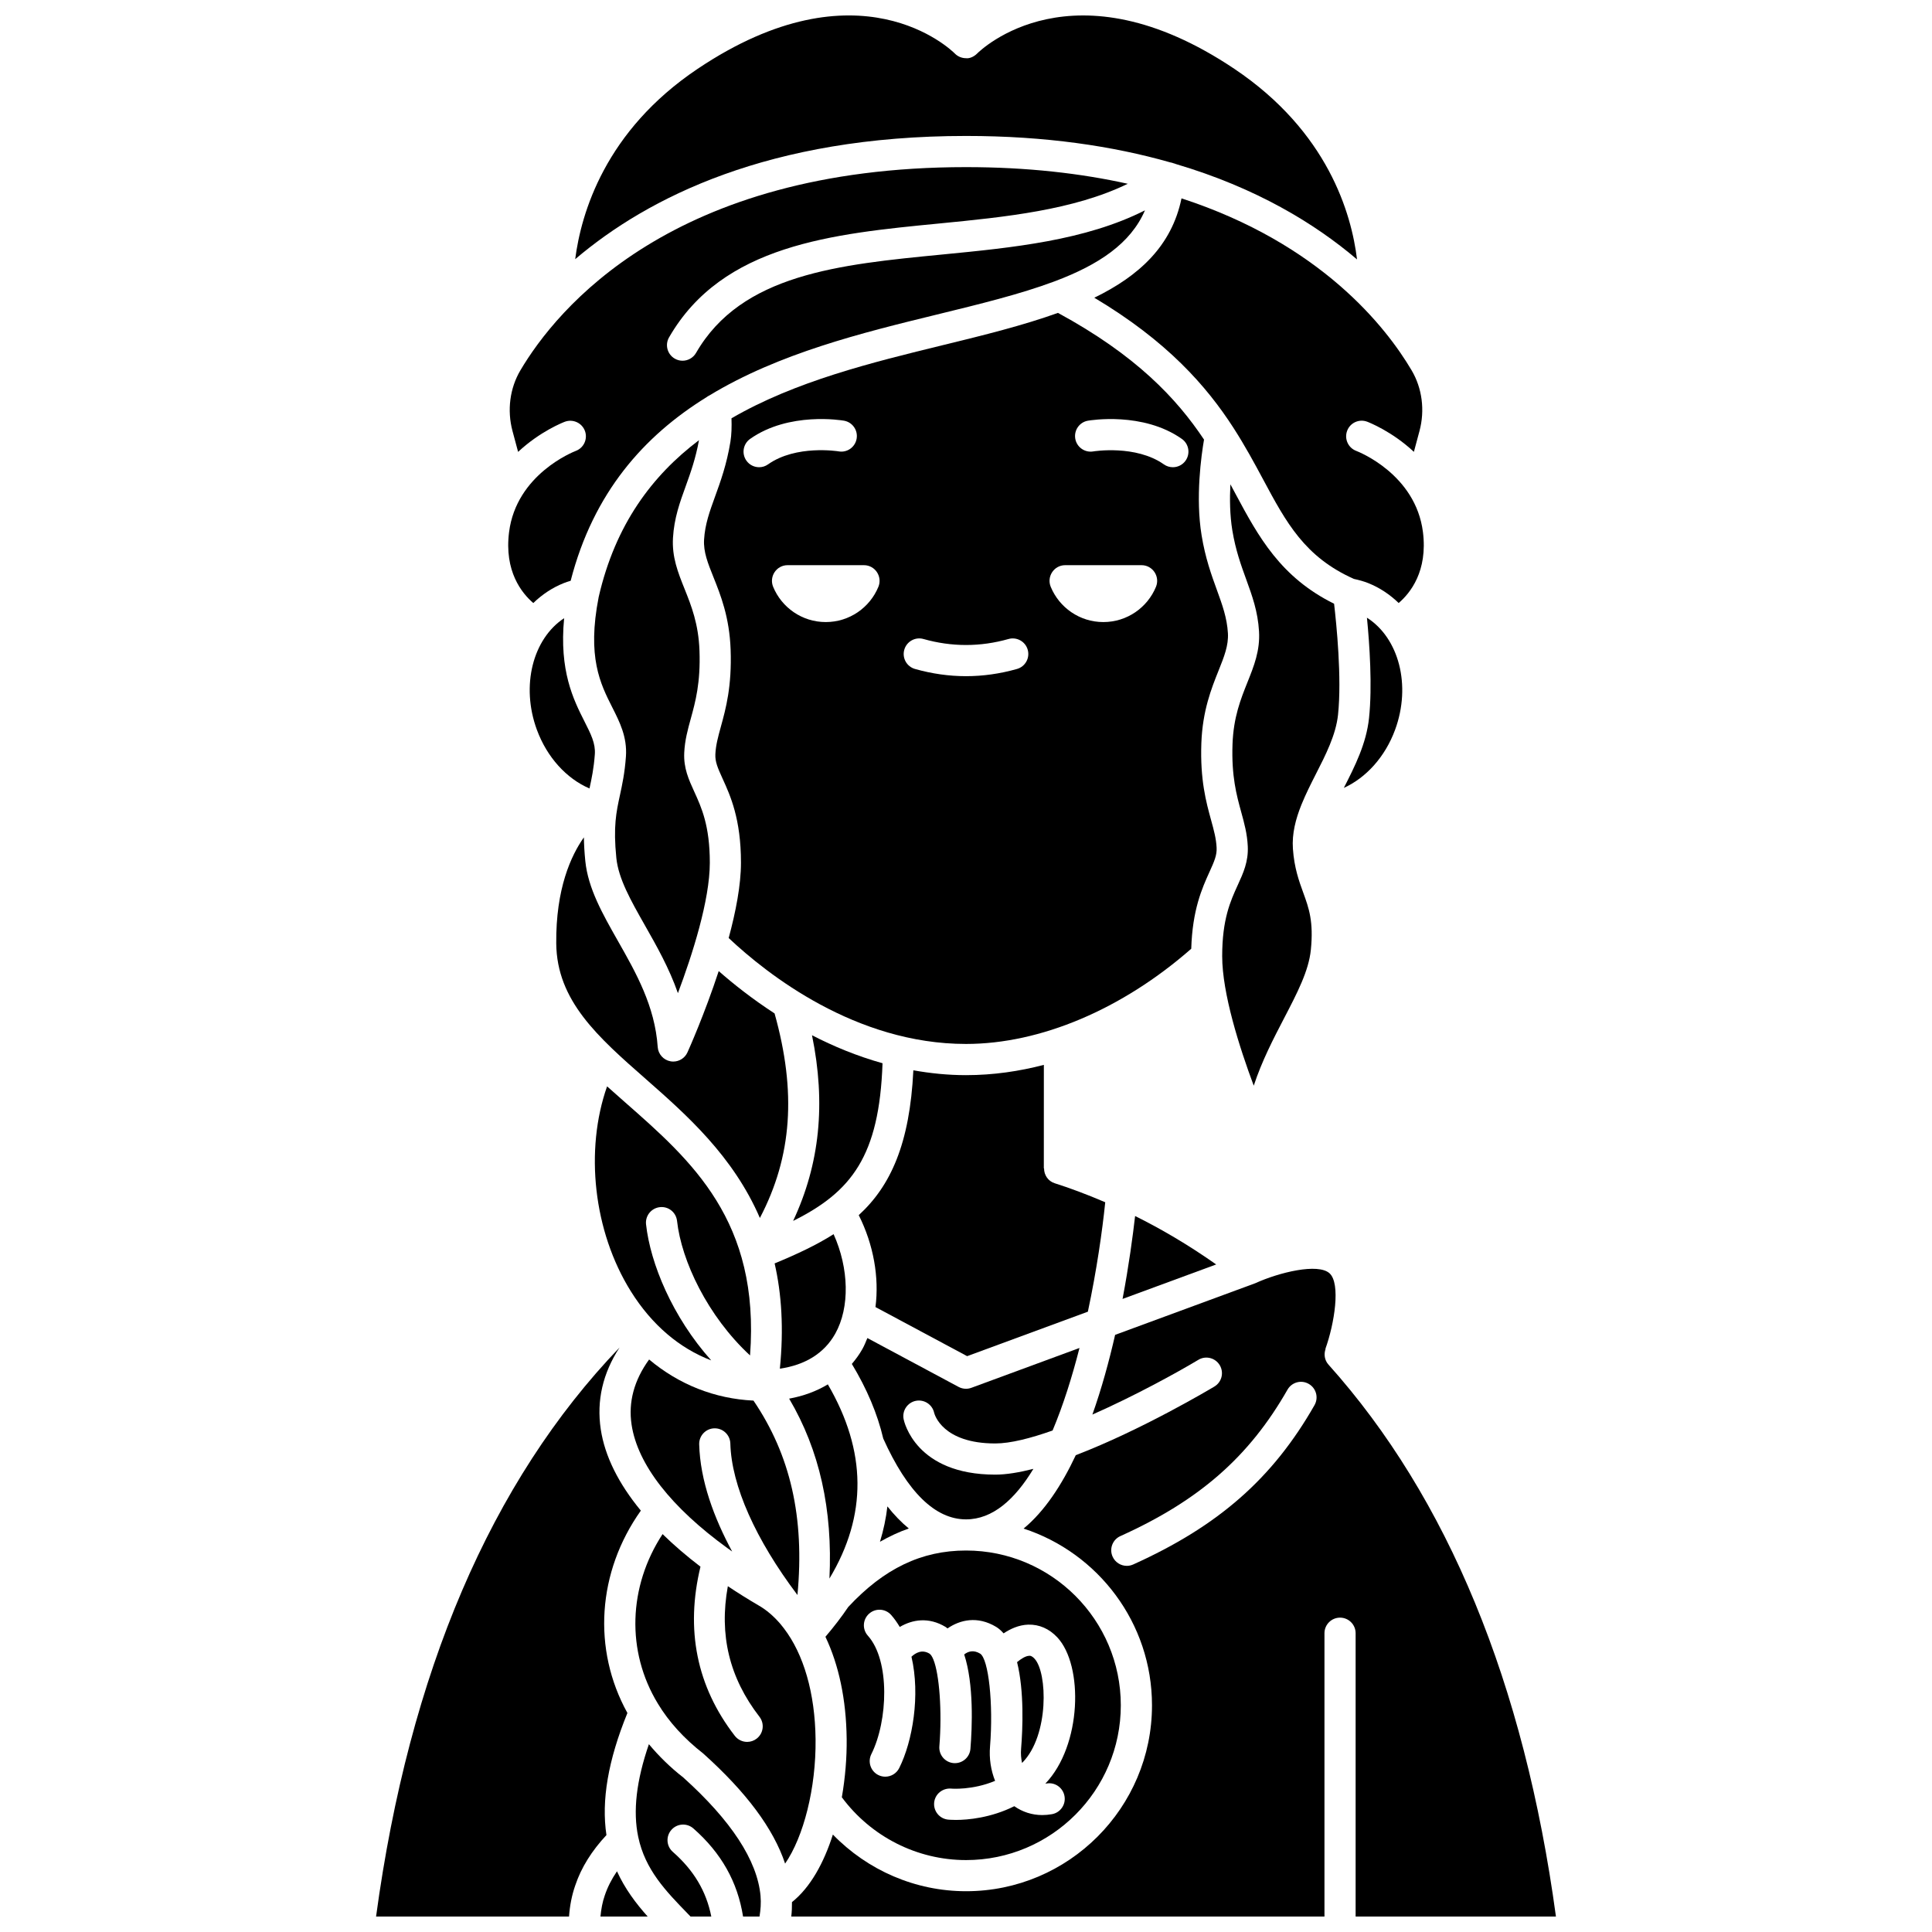 <?xml version="1.0" encoding="UTF-8"?>
<!-- Uploaded to: SVG Repo, www.svgrepo.com, Generator: SVG Repo Mixer Tools -->
<svg width="800px" height="800px" version="1.1" viewBox="144 144 512 512" xmlns="http://www.w3.org/2000/svg">
 <defs>
  <clipPath id="e">
   <path d="m312 606h34v45.902h-34z"/>
  </clipPath>
  <clipPath id="d">
   <path d="m303 639h13v12.902h-13z"/>
  </clipPath>
  <clipPath id="c">
   <path d="m243 501h71v150.9h-71z"/>
  </clipPath>
  <clipPath id="b">
   <path d="m353 480h204v171.9h-204z"/>
  </clipPath>
  <clipPath id="a">
   <path d="m296 148.09h208v64.906h-208z"/>
  </clipPath>
 </defs>
 <path d="m377.88 425.77c-6.75-1.891-13.016-4.481-18.691-7.418 3.703 18.09 2.074 34.113-5.004 49.203 15.488-7.719 22.844-17.184 23.695-41.785z"/>
 <path d="m333.31 522.52h0.113c2.231 0 4.062 1.781 4.125 4.023 0.293 11.16 6.711 25.477 17.785 40.148 1.941-20.566-1.883-37.133-11.652-51.516-10.289-0.5-19.711-4.238-27.66-10.895-3.965 5.473-5.551 11.262-4.644 17.27 1.586 10.559 10.504 21.93 25.457 32.758 0 0 0.004 0.004 0.008 0.004 0.391 0.285 0.789 0.57 1.188 0.855-4.793-8.887-8.48-18.75-8.738-28.406-0.059-2.285 1.742-4.184 4.019-4.242z"/>
 <path d="m315.15 429.96c10.809 9.496 23.129 20.395 30.227 36.816 8.555-16.324 9.715-33.426 3.891-54.207-5.949-3.867-10.949-7.832-14.801-11.223-3.754 11.426-7.965 20.84-8.285 21.543-0.676 1.5-2.16 2.434-3.762 2.434-0.242 0-0.484-0.02-0.73-0.066-1.863-0.336-3.258-1.895-3.391-3.781-0.742-10.848-5.738-19.656-10.574-28.164-4.051-7.141-7.883-13.887-8.613-21.121-0.238-2.363-0.352-4.43-0.375-6.285-3.402 4.816-7.457 13.59-7.328 28.098 0.137 15.223 11.074 24.832 23.742 35.957z"/>
 <path d="m414.6 607.46c-0.117 1.32 0.008 2.57 0.25 3.734 0.047-0.047 0.094-0.082 0.141-0.133 7.043-7.203 6.625-23.805 3.168-27.496-0.723-0.777-1.168-0.801-1.398-0.762-0.953 0.023-2.184 0.809-3.227 1.676 1.918 7.699 1.496 17.711 1.066 22.98z"/>
 <path d="m329.24 260.65c-12.449 9.395-22.156 22.387-26.559 41.457-0.008 0.055-0.02 0.098-0.031 0.152-3.113 15.895 0.457 22.965 3.609 29.203 1.957 3.859 3.977 7.856 3.621 12.992-0.309 4.394-0.996 7.539-1.598 10.32-0.957 4.418-1.793 8.238-0.945 16.594 0.559 5.5 3.812 11.23 7.578 17.871 3.086 5.43 6.418 11.305 8.742 17.957 3.828-10.207 8.449-24.602 8.453-34.559 0-9.809-2.191-14.605-4.125-18.84-1.461-3.199-2.84-6.223-2.656-10.277 0.152-3.332 0.93-6.148 1.75-9.121 1.215-4.422 2.594-9.434 2.293-17.949-0.262-7.156-2.148-11.867-3.969-16.426-1.727-4.312-3.356-8.383-3.055-13.484 0.309-5.25 1.809-9.379 3.391-13.746 1.301-3.59 2.621-7.328 3.5-12.145z"/>
 <path d="m286.28 337.4c2.688 7.305 7.844 12.93 13.941 15.555 0.566-2.609 1.148-5.312 1.418-9.086 0.199-2.867-1.039-5.305-2.75-8.688-2.914-5.762-6.727-13.395-5.387-27.355-8.25 5.426-11.531 17.848-7.223 29.574z"/>
 <path d="m400.01 636.94c22.617 0 41.016-18.398 41.016-41.016 0-22.621-18.398-41.02-41.016-41.02-11.801 0-21.723 4.766-31.219 14.965-1.781 2.648-3.82 5.281-6.043 7.898 3.527 7.398 5.512 16.578 5.629 27.059 0.055 4.926-0.371 10.246-1.281 15.473 7.738 10.418 19.895 16.641 32.914 16.641zm-25.695-65.289c1.691-1.527 4.309-1.383 5.832 0.312 0.875 0.98 1.621 2.066 2.301 3.199 3.324-1.961 7.629-2.715 12.125-0.016 0.191 0.113 0.348 0.273 0.527 0.402 3.316-2.281 7.938-3.391 12.902-0.402 0.73 0.441 1.367 1.039 1.961 1.711 1.797-1.191 4.027-2.231 6.519-2.312 2.91-0.082 5.559 1.074 7.711 3.367 6.988 7.469 6.5 28.68-3.16 38.762 0.098-0.012 0.191-0.004 0.293-0.023 2.242-0.422 4.387 1.102 4.781 3.348 0.402 2.242-1.102 4.391-3.348 4.781-0.863 0.152-1.719 0.23-2.559 0.23-2.707 0-5.231-0.828-7.398-2.348-6.227 3.109-12.355 3.637-15.461 3.637-1.203 0-1.953-0.07-2.082-0.082-2.269-0.23-3.922-2.254-3.695-4.527 0.234-2.266 2.242-3.879 4.527-3.695 0.062 0.02 5.637 0.461 11.621-2.051-1.098-2.754-1.621-5.887-1.336-9.18 0.898-11.172-0.375-23.109-2.629-24.539-1.77-1.062-3.191-0.59-4.223 0.223 2.582 7.867 2.117 19.258 1.652 25.012-0.176 2.156-1.98 3.793-4.113 3.793-0.113 0-0.227-0.004-0.34-0.012-2.269-0.188-3.965-2.176-3.781-4.453 0.75-9.316-0.008-19.125-1.582-22.988-0.012-0.02-0.016-0.043-0.027-0.062-0.309-0.742-0.648-1.281-1.016-1.512-1.969-1.18-3.664-0.215-4.766 0.82 2.379 10.199 0.305 22.41-3.246 29.508-0.727 1.449-2.18 2.285-3.699 2.285-0.621 0-1.25-0.141-1.84-0.434-2.039-1.02-2.867-3.5-1.848-5.543 4.418-8.832 4.992-24.797-0.918-31.383-1.527-1.695-1.387-4.305 0.312-5.828z"/>
 <path d="m500.13 352.8c5.871-2.668 10.926-8.184 13.582-15.395 4.352-11.836 0.957-24.359-7.457-29.707 0.691 7.066 1.449 18.141 0.551 26.602-0.723 6.789-3.738 12.742-6.676 18.5z"/>
 <path d="m441.49 488.23 24.812-9.137c-7.512-5.289-14.785-9.516-21.488-12.836-0.598 5.231-1.641 13.066-3.324 21.973z"/>
 <path d="m434 222.9c19.336 11.523 29.742 23.438 36.828 34.402 0.031 0.047 0.062 0.094 0.09 0.141 3.055 4.746 5.519 9.312 7.809 13.582 6.152 11.496 11.043 20.578 24.074 26.395 1.375 0.297 2.637 0.648 3.785 1.105 3.066 1.223 5.762 3.043 8.078 5.281 3.059-2.617 7.738-8.418 6.43-18.805-1.938-15.324-17.051-21.273-17.695-21.516-2.125-0.812-3.195-3.191-2.391-5.324 0.801-2.129 3.16-3.207 5.305-2.406 0.453 0.172 6.551 2.543 12.383 7.988l1.488-5.543c1.465-5.481 0.707-11.332-2.09-16.055-6.75-11.43-24.035-33.547-60.984-45.574-2.598 12.637-11.293 20.582-23.109 26.328z"/>
 <path d="m488.97 357.07c1.086-2.668 2.406-5.293 3.723-7.879 2.621-5.133 5.332-10.438 5.898-15.762 1.035-9.789-0.422-24.098-1.043-29.434-14.164-7.012-20.023-17.719-26.098-29.074-0.453-0.852-0.918-1.715-1.383-2.578-0.199 3.852-0.148 8.164 0.508 12.172 0.871 5.285 2.301 9.227 3.688 13.039 1.586 4.367 3.082 8.492 3.391 13.746 0.301 5.106-1.328 9.176-3.055 13.484-1.82 4.559-3.707 9.27-3.969 16.426-0.301 8.516 1.078 13.523 2.293 17.949 0.82 2.977 1.598 5.789 1.75 9.121 0.191 4.055-1.191 7.078-2.656 10.277-1.934 4.238-4.125 9.035-4.125 18.84 0.004 9.871 4.559 24.129 8.363 34.32 2.164-6.582 5.215-12.441 8.035-17.863 3.504-6.738 6.535-12.562 7.098-18.129 0.762-7.535-0.527-11.07-2.016-15.164-1.117-3.07-2.383-6.551-2.738-11.633-0.281-4.012 0.738-7.891 2.258-11.676 0.023-0.051 0.051-0.117 0.078-0.184z"/>
 <path d="m466.93 321.72c1.492-3.723 2.668-6.668 2.481-9.926-0.238-4.051-1.477-7.465-2.91-11.418-1.445-3.973-3.082-8.473-4.066-14.52-1.648-10.023-0.078-21.152 0.645-25.359-7.262-10.898-18.023-22.352-38.711-33.578-9.254 3.332-19.664 5.902-30.297 8.496-19.043 4.652-39.359 9.633-56.219 19.441 0.07 2.223 0.023 4.344-0.285 6.219-0.992 6.047-2.629 10.547-4.07 14.52-1.434 3.953-2.672 7.367-2.91 11.418-0.191 3.258 0.988 6.203 2.481 9.926 1.891 4.727 4.246 10.605 4.555 19.199 0.352 9.777-1.277 15.688-2.582 20.43-0.754 2.742-1.348 4.906-1.461 7.316-0.09 1.969 0.594 3.57 1.914 6.465 2.055 4.5 4.871 10.668 4.871 22.273 0 5.918-1.371 13-3.258 19.965 10.219 9.617 33.648 28.07 62.891 28.07 19.766 0 41.422-9.207 59.695-25.23 0.305-10.301 2.879-16.066 4.809-20.301 1.32-2.894 2.008-4.496 1.914-6.465-0.113-2.41-0.707-4.574-1.461-7.316-1.305-4.746-2.934-10.652-2.582-20.43 0.316-8.59 2.668-14.473 4.559-19.195zm-121.75-53.902c-1.297 0-2.578-0.605-3.379-1.75-1.312-1.867-0.867-4.441 0.996-5.758 10.297-7.258 24.266-4.922 24.863-4.824 2.246 0.391 3.75 2.531 3.356 4.777-0.391 2.242-2.516 3.762-4.769 3.356-0.25-0.039-11.273-1.793-18.691 3.434-0.723 0.523-1.551 0.766-2.375 0.766zm31.598 31.707c-2.258 5.477-7.652 9.328-13.941 9.328-6.289 0-11.68-3.852-13.941-9.328-1.129-2.734 0.867-5.746 3.824-5.746h20.234c2.953 0 4.953 3.019 3.824 5.746zm36.734 21.758c-4.477 1.27-9.023 1.91-13.512 1.91s-9.035-0.645-13.512-1.91c-2.191-0.621-3.469-2.902-2.844-5.094 0.621-2.195 2.914-3.473 5.094-2.844 7.484 2.117 15.043 2.117 22.523 0 2.172-0.621 4.481 0.648 5.094 2.844 0.625 2.191-0.652 4.473-2.844 5.094zm36.828-21.758c-2.258 5.477-7.652 9.328-13.941 9.328-6.289 0-11.68-3.852-13.941-9.328-1.129-2.734 0.867-5.746 3.824-5.746h20.238c2.953 0 4.949 3.019 3.82 5.746zm7.856-33.457c-0.801 1.141-2.082 1.75-3.379 1.75-0.82 0-1.652-0.242-2.375-0.754-7.465-5.258-18.613-3.457-18.723-3.434-2.234 0.383-4.383-1.129-4.762-3.375-0.379-2.246 1.113-4.379 3.356-4.766 0.598-0.102 14.594-2.434 24.887 4.824 1.863 1.309 2.309 3.887 0.996 5.754z"/>
 <path d="m386.72 515.23c2.215-0.422 4.367 0.984 4.84 3.184 0.113 0.445 2.234 8.117 16.199 8.117 4.004 0 9.363-1.371 15.188-3.434 2.812-6.684 5.18-14.227 7.129-21.871l-28.648 10.555c-0.461 0.168-0.945 0.258-1.43 0.258-0.672 0-1.344-0.164-1.949-0.488l-24.184-12.953c-0.414 0.988-0.805 1.992-1.324 2.91-0.805 1.434-1.762 2.727-2.793 3.949 4.012 6.637 6.789 13.23 8.324 19.777 6.398 14.199 13.777 21.414 21.941 21.414 7.051 0 12.953-5.297 17.848-13.387-3.68 0.934-7.137 1.531-10.105 1.531-21.133 0-24.168-14.105-24.289-14.707-0.438-2.238 1.016-4.41 3.254-4.856z"/>
 <g clip-path="url(#e)">
  <path d="m325.06 615.04c-3.422-2.664-6.445-5.641-9.094-8.809-3.32 9.645-4.273 17.75-2.828 24.574 1.832 8.699 7.301 14.336 13.086 20.297l0.777 0.801h5.5c-1.324-6.699-4.613-12.234-10.199-17.141-1.715-1.504-1.883-4.113-0.375-5.828 1.504-1.711 4.113-1.879 5.828-0.375 7.387 6.488 11.715 14.16 13.164 23.344h4.359c0.293-1.777 0.438-3.59 0.27-5.519-0.871-9.352-7.762-19.895-20.488-31.344z"/>
 </g>
 <g clip-path="url(#d)">
  <path d="m304.27 646.31c-0.629 1.785-0.957 3.664-1.141 5.59h12.508c-3.078-3.449-6.008-7.316-8.133-11.988-1.41 2.066-2.504 4.203-3.234 6.398z"/>
 </g>
 <g clip-path="url(#c)">
  <path d="m310.27 597.96c-9.348-16.883-7.969-37.391 3.559-53.629-5.914-7.172-9.551-14.449-10.621-21.551-1.148-7.637 0.555-14.895 4.981-21.68-34.043 35.465-55.746 86.117-64.527 150.8h51.141c0.199-2.867 0.73-5.637 1.652-8.262 1.574-4.723 4.398-9.199 8.258-13.32-1.379-9.176 0.441-19.812 5.559-32.363z"/>
 </g>
 <g clip-path="url(#b)">
  <path d="m556.34 651.9c-8.395-61.805-28.668-111-60.293-146.28-1.043-1.168-1.25-2.754-0.754-4.133l-0.051-0.016c2.387-6.641 4.102-17.297 1.102-20.031-3.035-2.769-13.379-0.25-19.684 2.629l-37.145 13.684c-1.59 6.973-3.57 14.211-6.019 21.121 11.316-4.996 22.531-11.18 28.086-14.508 1.945-1.176 4.488-0.539 5.66 1.422 1.172 1.957 0.539 4.488-1.418 5.66-1.098 0.66-19.324 11.52-36.734 18.191-3.75 7.984-8.301 14.891-13.828 19.449 19.727 6.438 34.027 24.984 34.027 46.832 0 27.172-22.105 49.273-49.273 49.273-13.438 0-26.094-5.539-35.297-15.016-2.379 7.465-5.945 14.004-10.84 17.902 0.016 1.297-0.039 2.57-0.184 3.82h141.3v-75.078c0-2.285 1.848-4.129 4.129-4.129 2.285 0 4.129 1.848 4.129 4.129v75.078l53.09 0.008zm-63.977-135.53c-11.07 19.406-25.441 32.035-48.051 42.23-0.555 0.25-1.129 0.367-1.691 0.367-1.578 0-3.082-0.906-3.766-2.434-0.941-2.082-0.012-4.527 2.066-5.457 20.898-9.422 34.137-21.027 44.277-38.793 1.129-1.984 3.644-2.684 5.629-1.539 1.977 1.125 2.664 3.641 1.535 5.625z"/>
 </g>
 <path d="m285.33 303.81c2.316-2.238 5.008-4.059 8.074-5.281 0.582-0.23 1.199-0.43 1.828-0.617 6.043-23.449 19.484-38.41 35.953-48.617 0.262-0.199 0.52-0.371 0.824-0.504 18.441-11.191 40.5-16.598 60.105-21.391 11.594-2.832 22.273-5.445 31.211-8.785 0.133-0.051 0.258-0.105 0.391-0.145 11.438-4.328 19.91-9.914 23.711-18.727-15.789 7.988-35.023 9.887-53.738 11.707-27.355 2.66-53.191 5.176-65.23 26.074-0.766 1.324-2.152 2.07-3.578 2.07-0.699 0-1.406-0.176-2.055-0.551-1.977-1.137-2.66-3.664-1.516-5.641 14.16-24.594 43.348-27.43 71.586-30.176 17.59-1.711 35.621-3.547 49.977-10.523-12.391-2.754-26.582-4.414-42.867-4.414-77.879 0-108.53 37.672-118.1 53.863-2.797 4.727-3.555 10.578-2.09 16.059l1.488 5.543c5.836-5.445 11.926-7.816 12.383-7.988 2.141-0.789 4.516 0.281 5.32 2.414 0.797 2.129-0.277 4.504-2.402 5.309-0.645 0.246-15.758 6.195-17.695 21.52-1.316 10.371 3.356 16.172 6.422 18.801z"/>
 <path d="m350.67 506.71c6.731-0.969 11.773-4.098 14.668-9.25 3.926-6.996 3.648-17.344-0.426-26.391-4.57 2.898-9.805 5.344-15.629 7.746 1.84 8.047 2.453 17.246 1.387 27.895z"/>
 <path d="m351.78 575.58c-0.312-0.391-0.633-0.789-0.953-1.199-1.738-2.027-3.672-3.719-5.816-4.941-2.844-1.664-5.547-3.359-8.125-5.078-2.356 12.93 0.406 24.297 8.379 34.602 1.395 1.809 1.066 4.398-0.742 5.793-0.75 0.582-1.637 0.863-2.519 0.863-1.234 0-2.457-0.555-3.269-1.602-10.129-13.094-13.125-28.18-9.102-44.832-3.711-2.832-7.066-5.719-10.043-8.633-9.086 13.887-9.688 31.078-1.227 44.957 2.894 4.801 6.934 9.238 12.012 13.199 11.504 10.336 18.59 19.914 21.688 29.164 4.891-7.106 8.215-19.949 8.074-32.961-0.141-12.262-3.18-22.551-8.355-29.332z"/>
 <path d="m332.48 504.52c-10.332-11.582-16.133-25.715-17.27-36.051-0.25-2.266 1.387-4.309 3.656-4.559 2.293-0.262 4.309 1.387 4.559 3.656 1.16 10.543 8.062 25.195 19.344 35.641 2.688-35.637-15.473-51.582-33.07-67.043-1.621-1.426-3.234-2.844-4.816-4.266-5.945 16.898-3.633 38.402 6.281 54.285 5.57 8.93 12.914 15.129 21.316 18.336z"/>
 <path d="m379.17 543.21c-0.363 3.137-1.02 6.266-1.969 9.375 2.484-1.406 5.019-2.617 7.644-3.516-1.973-1.617-3.863-3.57-5.676-5.859z"/>
 <path d="m363.81 562.33c10.055-16.754 9.898-33.719-0.422-51.457-3 1.812-6.438 3.09-10.254 3.781 8.066 13.676 11.566 29.438 10.676 47.676z"/>
 <path d="m436.9 462.61c-4.984-2.141-9.547-3.816-13.395-5.039-1.758-0.559-2.82-2.184-2.82-3.934h-0.059l0.008-27.434c-6.481 1.688-13.379 2.723-20.645 2.723-4.816 0-9.457-0.488-13.941-1.285-0.938 19.43-6.012 30.645-14.473 38.383 3.938 7.836 5.449 16.512 4.434 24.359l24.293 13.012 31.996-11.785c2.324-10.922 3.82-21.352 4.602-29z"/>
 <g clip-path="url(#a)">
  <path d="m453.98 186.99h0.008c0.055 0.004 0.098 0.039 0.152 0.043 0.297 0.031 0.57 0.141 0.855 0.234 0.215 0.074 0.445 0.105 0.641 0.211 21.277 6.293 36.832 15.766 47.992 25.273-1.477-12.18-7.738-33.871-32.484-50.488-42.762-28.703-67.188-5.078-68.211-4.059-0.781 0.781-1.961 1.359-2.949 1.219-1.105-0.004-2.164-0.445-2.938-1.23-1.008-1.008-25.434-24.641-68.199 4.07-24.477 16.43-30.84 38.199-32.414 50.422 19.242-16.363 51.465-32.656 103.56-32.656 21.109-0.004 38.938 2.688 53.984 6.961z"/>
 </g>
</svg>